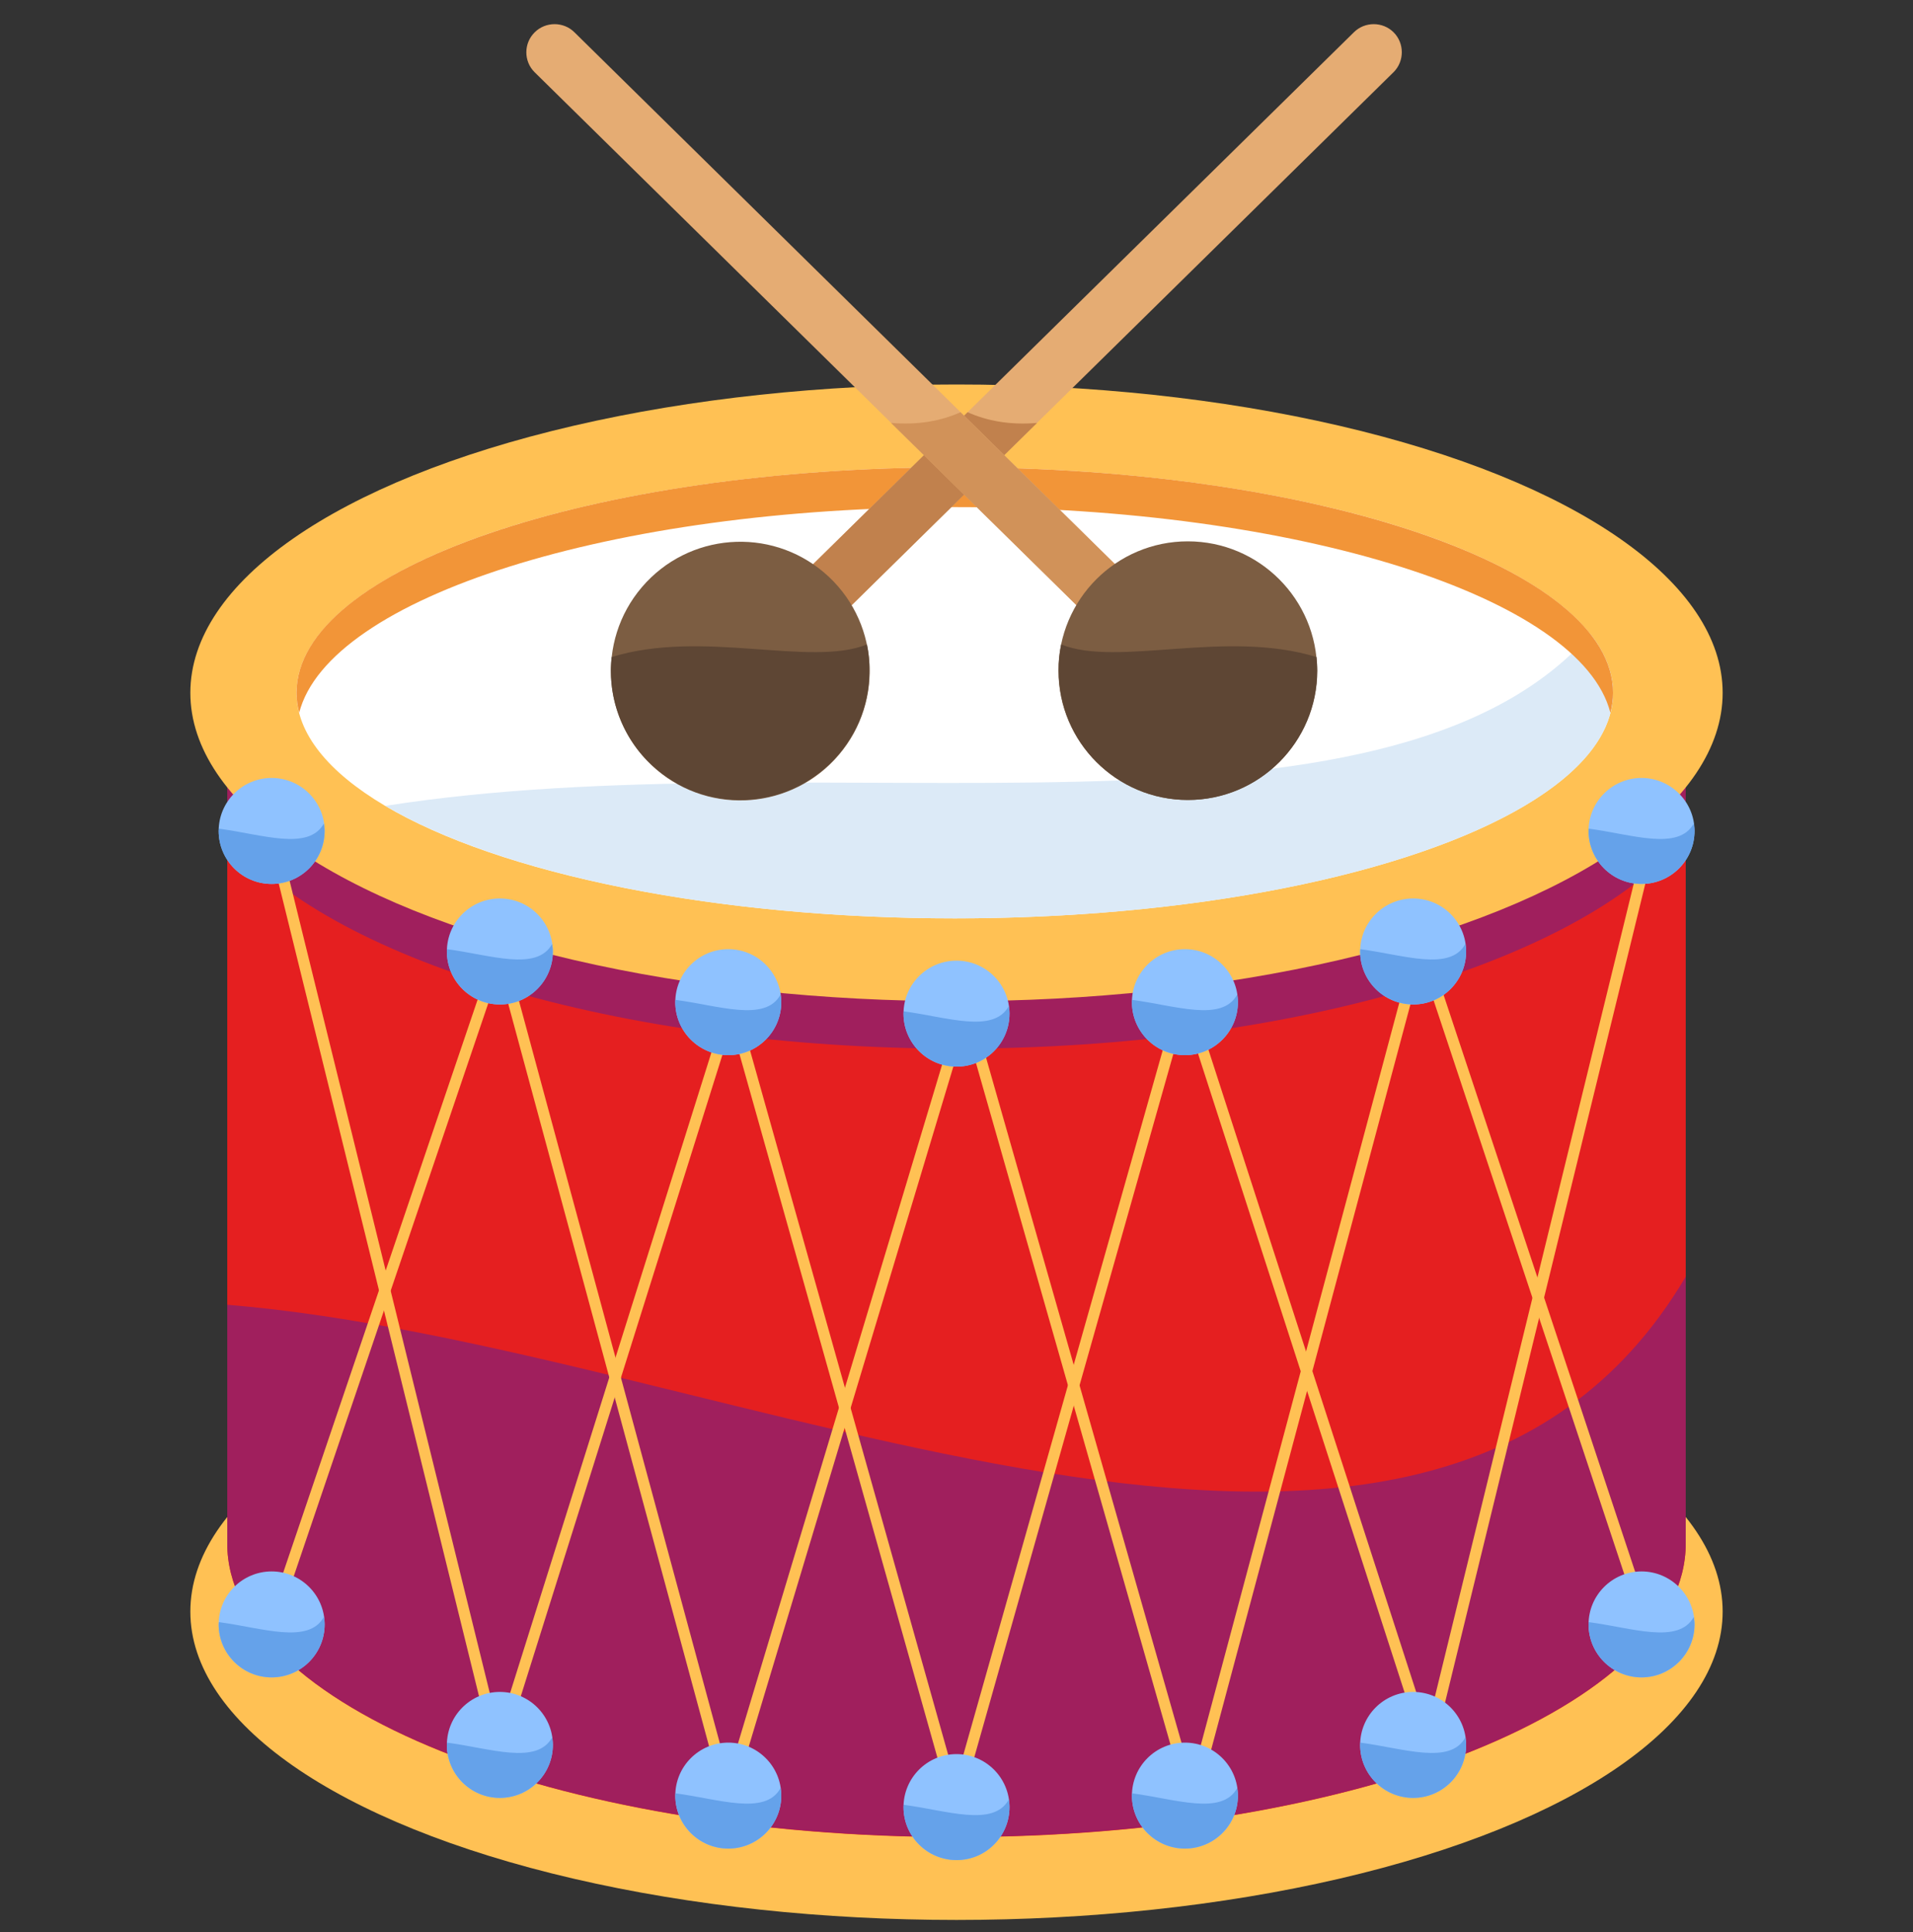 <?xml version="1.0" encoding="utf-8"?>
<!-- Generator: Adobe Illustrator 26.1.0, SVG Export Plug-In . SVG Version: 6.00 Build 0)  -->
<svg version="1.1" xmlns="http://www.w3.org/2000/svg" xmlns:xlink="http://www.w3.org/1999/xlink" x="0px" y="0px"
	 viewBox="0 0 100 101" style="enable-background:new 0 0 100 101;" xml:space="preserve">
<rect x="0" y="0" width="100" height="101" fill="#333333" stroke="none"/>
<style type="text/css">
	.st0{display:none;}
	.st1{display:inline;}
	.st2{fill:#65A2EA;}
	.st3{fill:#FFC154;}
	.st4{fill:#FFDEA9;}
	.st5{fill:#F29538;}
	.st6{fill:#366899;}
	.st7{fill:#224E72;}
	.st8{fill:#7AAFFC;}
	.st9{display:inline;fill:#224E72;}
	.st10{fill:#FFFFFF;}
	.st11{fill:#C0D3F9;}
	.st12{display:inline;fill:#8FC2FF;}
	.st13{display:inline;fill:#FFFFFF;}
	.st14{display:inline;fill:#DCEAF7;}
	.st15{display:inline;fill:#7AAFFC;}
	.st16{display:inline;fill:#E51F20;}
	.st17{display:inline;fill:#FFC154;}
	.st18{display:inline;fill:#F29538;}
	.st19{display:inline;fill:#5C9EE0;}
	.st20{fill:#E51F20;}
	.st21{fill:#A01F5D;}
	.st22{display:inline;fill:#4E7FA8;}
	.st23{display:inline;fill:#6D8699;}
	.st24{display:inline;fill:#576D7A;}
	.st25{display:inline;fill:#8DCEFF;}
	.st26{display:inline;fill:#A01F5D;}
	.st27{fill:#DCEAF7;}
	.st28{fill:#6D8699;}
	.st29{fill:#576D7A;}
	.st30{fill:#8EACBF;}
	.st31{display:inline;fill:#495E68;}
	.st32{fill:#495E68;}
	.st33{fill:#8FC2FF;}
	.st34{fill:#E5AC73;}
	.st35{fill:#C1814D;}
	.st36{fill:#7C5D42;}
	.st37{fill:#5E4634;}
	.st38{fill:#D19259;}
	.st39{fill:#AA6F44;}
	.st40{fill:#D3945B;}
	.st41{display:inline;fill:#C1814D;}
	.st42{display:inline;fill:#AA6F44;}
	.st43{display:inline;fill:#E5AC73;}
	.st44{display:inline;fill:#D3945B;}
	.st45{fill:none;stroke:#5E4634;stroke-width:0.557;stroke-miterlimit:10;}
	.st46{fill:#5E9BE5;}
	.st47{fill:#4885B7;}
</style>
<g id="BACKGROUND">
</g>
<g id="OBJECTS">
	<g class="st0">
		
			<ellipse transform="matrix(0.223 -0.975 0.975 0.223 -10.362 88.006)" class="st13" cx="50" cy="50.5" rx="41.45" ry="41.45"/>
		<path class="st14" d="M89.5,63.1C45.6,80.64,29.96,41.8,15.38,27.71c-4.31,6.54-6.83,14.37-6.83,22.79
			c0,22.89,18.56,41.45,41.45,41.45C68.5,91.95,84.16,79.83,89.5,63.1z"/>
		<path class="st15" d="M9.7,60.19c4.04,16.84,18.34,29.69,35.94,31.53c9.59-8.06,23.05-24.85,24.32-56.15
			C69.96,35.57,26.24,18.63,9.7,60.19z"/>
		<path class="st16" d="M22.49,19.5C49.06,10,70.73,35.49,70.73,35.49c3.77-7.54,3.04-14.63,0.88-20.36
			C65.32,11.27,57.92,9.05,50,9.05C39.44,9.05,29.81,13,22.49,19.5z"/>
		<path class="st17" d="M91.45,50.5c0-3.29-0.39-6.49-1.12-9.55c-9.23-6.64-19.44-4.81-19.44-4.81s13.87,16.7,14.7,35.62
			C89.31,65.54,91.45,58.27,91.45,50.5z"/>
		<path class="st14" d="M74.12,31.33c2.68,3.25,2.55,7.79-0.29,10.13c-2.84,2.34-7.32,1.61-10-1.64c-2.68-3.25-2.55-7.79,0.29-10.13
			C66.97,27.34,71.44,28.07,74.12,31.33z"/>
		<path class="st13" d="M72.69,31.38c1.44,1.13,2.03,2.76,1.34,3.65c-0.7,0.89-2.43,0.69-3.86-0.44c-1.44-1.13-2.03-2.76-1.34-3.65
			C69.52,30.06,71.25,30.25,72.69,31.38z"/>
		<path class="st18" d="M84.72,64.82c0.46,2.26,0.76,4.58,0.87,6.93c0.23-0.39,0.46-0.78,0.68-1.17c0,0,0-0.01,0.01-0.01
			c0.24-0.44,0.48-0.88,0.7-1.33c0.06-0.12,0.12-0.25,0.18-0.37c0.17-0.34,0.33-0.67,0.49-1.01c0.06-0.14,0.13-0.28,0.19-0.42
			c0.15-0.34,0.3-0.68,0.44-1.03c0.05-0.13,0.11-0.26,0.16-0.38c0.16-0.39,0.31-0.79,0.46-1.19c0.03-0.08,0.06-0.16,0.09-0.24
			c0.18-0.49,0.35-0.99,0.51-1.49C87.86,63.75,86.28,64.31,84.72,64.82z"/>
		<path class="st19" d="M25.2,39.43C19.13,43.71,13.64,50.28,9.7,60.19c0.12,0.51,0.25,1.01,0.39,1.52
			c0.01,0.04,0.02,0.08,0.03,0.11c0.58,2.03,1.3,4,2.17,5.9c0.01,0.03,0.02,0.05,0.03,0.08c0.21,0.46,0.43,0.91,0.66,1.36
			c0.02,0.04,0.04,0.08,0.06,0.11c0.92,1.81,1.98,3.55,3.14,5.2c0.05,0.08,0.11,0.15,0.16,0.23c0.27,0.37,0.54,0.74,0.82,1.1
			c0.05,0.07,0.11,0.14,0.17,0.21c0.88,1.13,1.82,2.2,2.81,3.23c0.07,0.08,0.15,0.15,0.22,0.23c0.29,0.29,0.58,0.58,0.88,0.87
			c0.12,0.12,0.25,0.24,0.38,0.36c0.29,0.27,0.58,0.54,0.88,0.81c0.13,0.11,0.25,0.22,0.38,0.33c0.97,0.84,1.98,1.64,3.03,2.39
			c0.18,0.13,0.36,0.26,0.55,0.39c0.29,0.2,0.58,0.39,0.87,0.59c0.21,0.14,0.42,0.27,0.62,0.4c0.29,0.18,0.58,0.36,0.87,0.54
			c0.23,0.13,0.46,0.26,0.69,0.39c0.48,0.27,0.97,0.54,1.46,0.79c0.28,0.14,0.55,0.29,0.83,0.43c0.28,0.14,0.56,0.27,0.85,0.4
			c0.27,0.12,0.53,0.25,0.81,0.36c0.29,0.12,0.57,0.25,0.86,0.36c0.28,0.12,0.57,0.23,0.85,0.33c0.28,0.11,0.56,0.22,0.85,0.32
			c0.35,0.13,0.71,0.24,1.06,0.36c0.4,0.13,0.81,0.26,1.22,0.38c0.36,0.11,0.72,0.21,1.08,0.31c0.28,0.07,0.56,0.14,0.85,0.21
			c0.32,0.08,0.64,0.15,0.97,0.22c0.29,0.06,0.58,0.12,0.87,0.18c0.34,0.07,0.68,0.12,1.01,0.18c0.28,0.05,0.55,0.1,0.83,0.14
			c0.58,0.08,1.15,0.16,1.74,0.22c5.65-4.74,12.63-12.52,17.68-24.49C45.4,64.94,34.24,51.06,25.2,39.43z"/>
	</g>
	<g class="st0">
		<g class="st1">
			<polygon class="st20" points="34.91,80.49 34.91,57 18.8,57 18.8,60.68 0.43,80.49 			"/>
			<polygon class="st21" points="20.23,61.1 4.34,79.16 8.87,79.16 			"/>
			<polygon class="st21" points="21.47,61.37 12.77,79.13 17.6,79.13 			"/>
		</g>
		<rect x="27.54" y="20.68" class="st19" width="13.41" height="20.18"/>
		<rect x="27.54" y="20.68" class="st22" width="13.41" height="3.75"/>
		<rect x="25.89" y="16.08" class="st15" width="16.7" height="6.28"/>
		<path class="st23" d="M48.21,38.05H17.87c-2.66,0-4.83,2.17-4.83,4.83v7.89c0,2.66,2.17,4.83,4.83,4.83h30.34
			c2.66,0,4.83-2.17,4.83-4.83v-7.89C53.04,40.22,50.86,38.05,48.21,38.05z"/>
		<path class="st24" d="M25.36,45.57c-5.05,2.83-9.08,2.67-12.33,1.63v3.56c0,2.66,2.17,4.83,4.83,4.83h19.57
			C38.05,50.33,38.19,38.39,25.36,45.57z"/>
		<path class="st15" d="M71.47,61.8H32.83c-8.16,0-14.84-6.68-14.84-14.84v-0.29c0-8.16,6.68-14.84,14.84-14.84h38.64
			c8.16,0,14.84,6.68,14.84,14.84v0.29C86.31,55.13,79.63,61.8,71.47,61.8z"/>
		<path class="st25" d="M47.07,40.88H31.21c-1.78,0-3.23-1.45-3.23-3.23v-0.06c0-1.78,1.45-3.23,3.23-3.23h15.85
			c1.78,0,3.23,1.45,3.23,3.23v0.06C50.3,39.42,48.84,40.88,47.07,40.88z"/>
		<path class="st19" d="M63.91,42.31c-21.95,16.49-34.48,1.57-45.09-0.38c-0.53,1.53-0.83,3.18-0.83,4.89v0
			c0,8.24,6.74,14.98,14.98,14.98h38.35c8.24,0,14.98-6.74,14.98-14.98v0c0-2.3-0.52-4.47-1.46-6.42
			C81.57,35.09,75.35,33.72,63.91,42.31z"/>
		<rect x="53.76" y="20.56" class="st16" width="40.6" height="41.25"/>
		<rect x="53.76" y="19.27" class="st26" width="40.6" height="10.84"/>
		<path class="st16" d="M93.27,20.61H54.86c-2.93,0-5.31-2.38-5.31-5.31v-0.1c0-2.93,2.38-5.31,5.31-5.31h38.41
			c2.93,0,5.31,2.38,5.31,5.31v0.1C98.58,18.23,96.2,20.61,93.27,20.61z"/>
		<g class="st1">
			<rect x="60.08" y="25.07" class="st3" width="27.98" height="23.52"/>
			<rect x="62.76" y="27.32" class="st10" width="22.61" height="19.01"/>
			<path class="st27" d="M85.37,32.08c-6.37,0.4-13.06,6.09-22.61,6.87v7.39h22.61V32.08z"/>
		</g>
		<g class="st1">
			<path class="st28" d="M96.09,67.93H23.68c-1.97,0-3.59-1.62-3.59-3.59v-0.07c0-1.97,1.62-3.59,3.59-3.59h72.41
				c1.97,0,3.59,1.62,3.59,3.59v0.07C99.68,66.31,98.07,67.93,96.09,67.93z"/>
			<path class="st29" d="M98.27,65.03H21.5c-0.69,0-1.26-0.5-1.38-1.15c-0.02,0.14-0.03,0.28-0.03,0.42c0,1.99,1.63,3.63,3.63,3.63
				h72.34c1.99,0,3.63-1.63,3.63-3.63c0-0.14-0.01-0.28-0.03-0.42C99.53,64.53,98.96,65.03,98.27,65.03z"/>
			<path class="st30" d="M94.94,63.09H49.16c-0.39,0-0.72-0.32-0.72-0.72v-0.01c0-0.39,0.32-0.72,0.72-0.72h45.77
				c0.39,0,0.72,0.32,0.72,0.72v0.01C95.65,62.77,95.33,63.09,94.94,63.09z"/>
		</g>
		<g class="st1">
			<path class="st28" d="M96.09,75.1H23.68c-1.97,0-3.59-1.62-3.59-3.59v-0.07c0-1.97,1.62-3.59,3.59-3.59h72.41
				c1.97,0,3.59,1.62,3.59,3.59v0.07C99.68,73.48,98.07,75.1,96.09,75.1z"/>
			<path class="st29" d="M98.27,72.2H21.5c-0.69,0-1.26-0.5-1.38-1.15c-0.02,0.14-0.03,0.28-0.03,0.42c0,1.99,1.63,3.63,3.63,3.63
				h72.34c1.99,0,3.63-1.63,3.63-3.63c0-0.14-0.01-0.28-0.03-0.42C99.53,71.7,98.96,72.2,98.27,72.2z"/>
			<path class="st30" d="M94.94,70.26H49.16c-0.39,0-0.72-0.32-0.72-0.72v-0.01c0-0.39,0.32-0.72,0.72-0.72h45.77
				c0.39,0,0.72,0.32,0.72,0.72v0.01C95.65,69.94,95.33,70.26,94.94,70.26z"/>
		</g>
		<g class="st1">
			<path class="st29" d="M34.19,37.9c1.05,0,1.9-0.85,1.9-1.9c0-1.05-0.85-1.9-1.9-1.9s-1.9,0.85-1.9,1.9
				C32.28,37.04,33.13,37.9,34.19,37.9z"/>
			<circle class="st29" cx="34.19" cy="43" r="1.9"/>
			<circle class="st29" cx="34.19" cy="50" r="1.9"/>
			<circle class="st29" cx="34.19" cy="57" r="1.9"/>
		</g>
		
			<ellipse transform="matrix(0.99 -0.139 0.139 0.99 -9.09 10.889)" class="st31" cx="73.58" cy="70.67" rx="19.82" ry="19.82"/>
		<g class="st1">
			
				<ellipse transform="matrix(0.99 -0.139 0.139 0.99 -9.09 10.889)" class="st32" cx="73.58" cy="70.67" rx="19.82" ry="19.82"/>
			<g>
				
					<ellipse transform="matrix(0.987 -0.16 0.16 0.987 -10.369 12.699)" class="st3" cx="73.58" cy="70.67" rx="12.53" ry="12.53"/>
				<path class="st5" d="M73.58,83.19c4.72,0,8.83-2.61,10.97-6.47c-7.87-2.69-16.14-9.12-22.52-10.9
					c-0.63,1.49-0.97,3.13-0.97,4.85C61.05,77.58,66.66,83.19,73.58,83.19z"/>
			</g>
		</g>
		<g class="st1">
			
				<ellipse transform="matrix(0.23 -0.973 0.973 0.23 -47.835 95.793)" class="st32" cx="36.6" cy="78.12" rx="12.37" ry="12.37"/>
			<g>
				
					<ellipse transform="matrix(0.23 -0.973 0.973 0.23 -47.835 95.793)" class="st3" cx="36.6" cy="78.12" rx="7.82" ry="7.82"/>
				<path class="st5" d="M36.6,85.93c2.95,0,5.51-1.63,6.84-4.04c-4.91-1.68-10.07-5.69-14.05-6.8c-0.39,0.93-0.61,1.95-0.61,3.03
					C28.79,82.43,32.29,85.93,36.6,85.93z"/>
			</g>
		</g>
		<g class="st1">
			<path class="st20" d="M77.37,70.67c0,2.09-1.7,3.79-3.79,3.79c-2.09,0-3.79-1.7-3.79-3.79s1.7-3.79,3.79-3.79
				C75.67,66.88,77.37,68.57,77.37,70.67z"/>
			<path class="st20" d="M39.46,78.12c0,1.58-1.28,2.86-2.86,2.86s-2.86-1.28-2.86-2.86c0-1.58,1.28-2.86,2.86-2.86
				S39.46,76.54,39.46,78.12z"/>
			<path class="st21" d="M73.7,72.24l-36.31,7.11c-0.71,0.14-1.41-0.33-1.54-1.04l0-0.03c-0.14-0.71,0.33-1.41,1.04-1.54l36.31-7.11
				c0.71-0.14,1.41,0.33,1.54,1.04l0,0.03C74.88,71.41,74.42,72.1,73.7,72.24z"/>
		</g>
	</g>
	<g>
		<g>
			<ellipse class="st3" cx="50" cy="84.25" rx="40.05" ry="16.12"/>
			<g>
				<path class="st20" d="M11.88,36.05v44.64c0,8.48,17.07,15.35,38.12,15.35s38.12-6.87,38.12-15.35V36.05H11.88z"/>
				<path class="st21" d="M11.88,43.64C17.07,50.12,32.17,54.82,50,54.82c17.83,0,32.93-4.69,38.12-11.18v-7.59H11.88V43.64z"/>
				<path class="st21" d="M50,96.03c21.05,0,38.12-6.87,38.12-15.35V66.74c-13.74,23.22-50.01,3.6-76.24,1.47v12.48
					C11.88,89.16,28.95,96.03,50,96.03z"/>
			</g>
			<g>
				<ellipse class="st3" cx="50" cy="36.22" rx="40.05" ry="16.12"/>
				<ellipse class="st10" cx="49.91" cy="36.22" rx="34.41" ry="11.79"/>
				<path class="st27" d="M20.14,42.13c5.96,3.51,17.06,5.88,29.77,5.88c19.01,0,34.41-5.28,34.41-11.79c0-1.06-0.42-2.09-1.18-3.07
					C72.41,45.36,43.01,38.53,20.14,42.13z"/>
				<path class="st5" d="M49.91,26.51c17.98,0,32.74,4.73,34.27,10.75c0.09-0.34,0.14-0.69,0.14-1.04
					c0-6.51-15.41-11.79-34.41-11.79c-19.01,0-34.41,5.28-34.41,11.79c0,0.35,0.05,0.7,0.14,1.04
					C17.18,31.24,31.93,26.51,49.91,26.51z"/>
			</g>
			<g>
				<g>
					<g>
						<polygon class="st3" points="49.96,95.29 38.24,53.63 26,92.57 13.91,43.51 14.48,43.37 26.07,90.4 38.27,51.58 49.96,93.14 
							61.9,50.95 74.62,90.28 86.08,43.43 86.65,43.57 74.7,92.43 61.94,52.96 						"/>
					</g>
					<g>
						<polygon class="st3" points="62.32,95.18 50.47,53.65 38.05,94.93 26.1,50.75 14.47,85.01 13.92,84.82 26.16,48.74 
							38.08,92.8 50.48,51.56 62.3,92.99 74.24,48.33 86.25,84.5 85.7,84.68 74.3,50.37 						"/>
					</g>
				</g>
			</g>
			<g>
				<g>
					<path class="st33" d="M16.97,84.92c0,1.53-1.24,2.77-2.77,2.77c-1.53,0-2.77-1.24-2.77-2.77s1.24-2.77,2.77-2.77
						C15.73,82.15,16.97,83.39,16.97,84.92z"/>
					<path class="st2" d="M16.97,84.92c0-0.13-0.02-0.26-0.04-0.39c-0.8,1.45-3.22,0.57-5.49,0.27c0,0.04-0.01,0.08-0.01,0.12
						c0,1.53,1.24,2.77,2.77,2.77C15.73,87.69,16.97,86.45,16.97,84.92z"/>
				</g>
				<g>
					<circle class="st33" cx="26.13" cy="91.22" r="2.77"/>
					<path class="st2" d="M28.9,91.22c0-0.13-0.02-0.26-0.04-0.39c-0.8,1.45-3.22,0.57-5.49,0.27c0,0.04-0.01,0.08-0.01,0.12
						c0,1.53,1.24,2.77,2.77,2.77C27.66,93.99,28.9,92.75,28.9,91.22z"/>
				</g>
				<g>
					<path class="st33" d="M40.84,93.87c0,1.53-1.24,2.77-2.77,2.77c-1.53,0-2.77-1.24-2.77-2.77s1.24-2.77,2.77-2.77
						C39.6,91.1,40.84,92.34,40.84,93.87z"/>
					<path class="st2" d="M40.84,93.87c0-0.13-0.02-0.26-0.04-0.39c-0.8,1.45-3.22,0.57-5.49,0.27c0,0.04-0.01,0.08-0.01,0.12
						c0,1.53,1.24,2.77,2.77,2.77C39.6,96.64,40.84,95.4,40.84,93.87z"/>
				</g>
				<g>
					<path class="st33" d="M52.77,94.47c0,1.53-1.24,2.77-2.77,2.77c-1.53,0-2.77-1.24-2.77-2.77c0-1.53,1.24-2.77,2.77-2.77
						C51.53,91.7,52.77,92.94,52.77,94.47z"/>
					<path class="st2" d="M52.77,94.47c0-0.13-0.02-0.26-0.04-0.39c-0.8,1.45-3.22,0.57-5.49,0.27c0,0.04-0.01,0.08-0.01,0.12
						c0,1.53,1.24,2.77,2.77,2.77C51.53,97.25,52.77,96,52.77,94.47z"/>
				</g>
				<g>
					<path class="st33" d="M64.71,93.87c0,1.53-1.24,2.77-2.77,2.77c-1.53,0-2.77-1.24-2.77-2.77s1.24-2.77,2.77-2.77
						C63.47,91.1,64.71,92.34,64.71,93.87z"/>
					<path class="st2" d="M64.71,93.87c0-0.13-0.02-0.26-0.04-0.39c-0.8,1.45-3.22,0.57-5.49,0.27c0,0.04-0.01,0.08-0.01,0.12
						c0,1.53,1.24,2.77,2.77,2.77C63.47,96.64,64.71,95.4,64.71,93.87z"/>
				</g>
				<g>
					<circle class="st33" cx="73.87" cy="91.22" r="2.77"/>
					<path class="st2" d="M76.64,91.22c0-0.13-0.02-0.26-0.04-0.39c-0.8,1.45-3.22,0.57-5.49,0.27c0,0.04-0.01,0.08-0.01,0.12
						c0,1.53,1.24,2.77,2.77,2.77C75.4,93.99,76.64,92.75,76.64,91.22z"/>
				</g>
				<g>
					<path class="st33" d="M88.58,84.92c0,1.53-1.24,2.77-2.77,2.77c-1.53,0-2.77-1.24-2.77-2.77s1.24-2.77,2.77-2.77
						C87.33,82.15,88.58,83.39,88.58,84.92z"/>
					<path class="st2" d="M88.58,84.92c0-0.13-0.02-0.26-0.04-0.39c-0.8,1.45-3.22,0.57-5.49,0.27c0,0.04-0.01,0.08-0.01,0.12
						c0,1.53,1.24,2.77,2.77,2.77C87.33,87.69,88.58,86.45,88.58,84.92z"/>
				</g>
			</g>
			<g>
				<g>
					<path class="st33" d="M16.97,43.44c0,1.53-1.24,2.77-2.77,2.77c-1.53,0-2.77-1.24-2.77-2.77c0-1.53,1.24-2.77,2.77-2.77
						C15.73,40.67,16.97,41.91,16.97,43.44z"/>
					<path class="st2" d="M16.97,43.44c0-0.13-0.02-0.26-0.04-0.39c-0.8,1.45-3.22,0.57-5.49,0.27c0,0.04-0.01,0.08-0.01,0.12
						c0,1.53,1.24,2.77,2.77,2.77C15.73,46.21,16.97,44.97,16.97,43.44z"/>
				</g>
				<g>
					<circle class="st33" cx="26.13" cy="49.74" r="2.77"/>
					<path class="st2" d="M28.9,49.74c0-0.13-0.02-0.26-0.04-0.39c-0.8,1.45-3.22,0.57-5.49,0.27c0,0.04-0.01,0.08-0.01,0.12
						c0,1.53,1.24,2.77,2.77,2.77C27.66,52.52,28.9,51.27,28.9,49.74z"/>
				</g>
				<g>
					<path class="st33" d="M40.84,52.39c0,1.53-1.24,2.77-2.77,2.77c-1.53,0-2.77-1.24-2.77-2.77c0-1.53,1.24-2.77,2.77-2.77
						C39.6,49.62,40.84,50.86,40.84,52.39z"/>
					<path class="st2" d="M40.84,52.39c0-0.13-0.02-0.26-0.04-0.39c-0.8,1.45-3.22,0.57-5.49,0.27c0,0.04-0.01,0.08-0.01,0.12
						c0,1.53,1.24,2.77,2.77,2.77C39.6,55.16,40.84,53.92,40.84,52.39z"/>
				</g>
				<g>
					<path class="st33" d="M52.77,52.99c0,1.53-1.24,2.77-2.77,2.77c-1.53,0-2.77-1.24-2.77-2.77c0-1.53,1.24-2.77,2.77-2.77
						C51.53,50.22,52.77,51.46,52.77,52.99z"/>
					<path class="st2" d="M52.77,52.99c0-0.13-0.02-0.26-0.04-0.39c-0.8,1.45-3.22,0.57-5.49,0.27c0,0.04-0.01,0.08-0.01,0.12
						c0,1.53,1.24,2.77,2.77,2.77C51.53,55.77,52.77,54.53,52.77,52.99z"/>
				</g>
				<g>
					<path class="st33" d="M64.71,52.39c0,1.53-1.24,2.77-2.77,2.77c-1.53,0-2.77-1.24-2.77-2.77c0-1.53,1.24-2.77,2.77-2.77
						C63.47,49.62,64.71,50.86,64.71,52.39z"/>
					<path class="st2" d="M64.71,52.39c0-0.13-0.02-0.26-0.04-0.39c-0.8,1.45-3.22,0.57-5.49,0.27c0,0.04-0.01,0.08-0.01,0.12
						c0,1.53,1.24,2.77,2.77,2.77C63.47,55.16,64.71,53.92,64.71,52.39z"/>
				</g>
				<g>
					<circle class="st33" cx="73.87" cy="49.74" r="2.77"/>
					<path class="st2" d="M76.64,49.74c0-0.13-0.02-0.26-0.04-0.39c-0.8,1.45-3.22,0.57-5.49,0.27c0,0.04-0.01,0.08-0.01,0.12
						c0,1.53,1.24,2.77,2.77,2.77C75.4,52.52,76.64,51.27,76.64,49.74z"/>
				</g>
				<g>
					<path class="st33" d="M88.58,43.44c0,1.53-1.24,2.77-2.77,2.77c-1.53,0-2.77-1.24-2.77-2.77c0-1.53,1.24-2.77,2.77-2.77
						C87.33,40.67,88.58,41.91,88.58,43.44z"/>
					<path class="st2" d="M88.58,43.44c0-0.13-0.02-0.26-0.04-0.39c-0.8,1.45-3.22,0.57-5.49,0.27c0,0.04-0.01,0.08-0.01,0.12
						c0,1.53,1.24,2.77,2.77,2.77C87.33,46.21,88.58,44.97,88.58,43.44z"/>
				</g>
			</g>
		</g>
		<g>
			<g>
				<path class="st34" d="M72.85,3.77l-31.8,31.28c-0.57,0.57-1.51,0.57-2.08,0l0,0c-0.57-0.57-0.57-1.51,0-2.08l31.8-31.28
					c0.57-0.57,1.51-0.57,2.08,0l0,0C73.42,2.26,73.42,3.2,72.85,3.77z"/>
				<path class="st35" d="M41.05,35.05l13.16-12.94c-1.43,0.12-2.62-0.11-3.63-0.56L38.97,32.97c-0.57,0.57-0.57,1.51,0,2.08
					C39.54,35.62,40.48,35.62,41.05,35.05z"/>
				
					<ellipse transform="matrix(0.649 -0.761 0.761 0.649 -13.092 41.772)" class="st36" cx="38.69" cy="35.06" rx="6.76" ry="6.76"/>
				<path class="st37" d="M45.32,33.69c-2.98,1.2-8.59-0.81-13.35,0.66c-0.02,0.23-0.04,0.47-0.04,0.71c0,3.73,3.03,6.76,6.76,6.76
					c3.73,0,6.76-3.03,6.76-6.76C45.46,34.6,45.41,34.14,45.32,33.69z"/>
			</g>
			<g>
				<path class="st34" d="M27.94,3.77l31.8,31.28c0.57,0.57,1.51,0.57,2.08,0l0,0c0.57-0.57,0.57-1.51,0-2.08L30.03,1.69
					c-0.57-0.57-1.51-0.57-2.08,0l0,0C27.37,2.26,27.37,3.2,27.94,3.77z"/>
				<path class="st38" d="M59.74,35.05L46.58,22.11c1.43,0.12,2.62-0.11,3.63-0.56l11.61,11.42c0.57,0.57,0.57,1.51,0,2.08
					S60.31,35.62,59.74,35.05z"/>
				<path class="st36" d="M55.33,35.06c0,3.73,3.03,6.76,6.76,6.76c3.73,0,6.76-3.03,6.76-6.76c0-3.73-3.03-6.76-6.76-6.76
					C58.36,28.3,55.33,31.33,55.33,35.06z"/>
				<path class="st37" d="M55.47,33.69c2.98,1.2,8.59-0.81,13.35,0.66c0.02,0.23,0.04,0.47,0.04,0.71c0,3.73-3.03,6.76-6.76,6.76
					c-3.73,0-6.76-3.03-6.76-6.76C55.33,34.6,55.38,34.14,55.47,33.69z"/>
			</g>
		</g>
	</g>
	<g class="st0">
		<g class="st1">
			<g>
				<path class="st35" d="M30.12,46.86C6.11,50.77,7,73.13,15.84,73.38c8.84,0.25,3.79-14.65,17.18-21.98L30.12,46.86z"/>
				<path class="st39" d="M33.02,51.4l-1.66-2.59c-3.58,1.21-6.51,3.84-8.07,7.52c-2.84,6.7-5.03,17.22-12.52,12.86
					c0.9,2.47,2.7,4.13,5.07,4.2C24.68,73.64,19.63,58.73,33.02,51.4z"/>
			</g>
			<g>
				<path class="st35" d="M7.06,80.43c0.51-7.77,8.34-8.94,13.01-6.03c0,0,0.51-8.4,7.26-9.79c6.76-1.39,22.04,11.05,15.73,23.94
					c0,0-15.84,10.56-25.14,8.21C6.43,93.85,7.06,80.43,7.06,80.43z"/>
				<path class="st39" d="M27.34,64.6c-0.22,0.05-0.43,0.1-0.64,0.16c-0.02,0.01-0.04,0.01-0.06,0.02c-0.01,0-0.02,0.01-0.04,0.01
					c-0.18,0.05-0.35,0.11-0.52,0.17c-0.02,0.01-0.03,0.01-0.05,0.02c-0.18,0.07-0.36,0.14-0.53,0.22c0,0,0,0,0,0
					c-0.18,0.09-0.36,0.18-0.53,0.28c-2.87,8.92,1.6,22.57,10.81,27.18c4.22-2.09,7.28-4.13,7.28-4.13
					C49.38,75.66,34.09,63.21,27.34,64.6z"/>
				<ellipse transform="matrix(0.866 -0.5 0.5 0.866 -40.777 19.784)" class="st40" cx="16.53" cy="85.98" rx="8.59" ry="11.17"/>
				<path class="st34" d="M20.55,83.76c1.99,3.44,1.46,7.47-1.19,9c-2.65,1.53-6.4-0.03-8.39-3.47c-1.99-3.44-1.46-7.47,1.19-9
					C14.8,78.76,18.56,80.31,20.55,83.76z"/>
			</g>
		</g>
		<g class="st1">
			<g>
				<path class="st35" d="M69.88,46.86c24,3.92,23.12,26.28,14.28,26.53c-8.84,0.25-3.79-14.65-17.18-21.98L69.88,46.86z"/>
				<path class="st39" d="M66.98,51.4l1.66-2.59c3.58,1.21,6.51,3.84,8.07,7.52c2.84,6.7,5.03,17.22,12.52,12.86
					c-0.9,2.47-2.7,4.13-5.07,4.2C75.32,73.64,80.37,58.73,66.98,51.4z"/>
			</g>
			<g>
				<path class="st35" d="M92.94,80.43c-0.51-7.77-8.34-8.94-13.01-6.03c0,0-0.51-8.4-7.26-9.79c-6.76-1.39-22.04,11.05-15.73,23.94
					c0,0,15.84,10.56,25.14,8.21C93.57,93.85,92.94,80.43,92.94,80.43z"/>
				<path class="st39" d="M72.66,64.6c0.22,0.05,0.43,0.1,0.64,0.16c0.02,0.01,0.04,0.01,0.06,0.02c0.01,0,0.02,0.01,0.04,0.01
					c0.18,0.05,0.35,0.11,0.52,0.17c0.02,0.01,0.03,0.01,0.05,0.02c0.18,0.07,0.36,0.14,0.53,0.22c0,0,0,0,0,0
					c0.18,0.09,0.36,0.18,0.53,0.28c2.87,8.92-1.6,22.57-10.81,27.18c-4.22-2.09-7.28-4.13-7.28-4.13
					C50.62,75.66,65.91,63.21,72.66,64.6z"/>
				
					<ellipse transform="matrix(0.5 -0.866 0.866 0.5 -32.728 115.281)" class="st40" cx="83.47" cy="85.98" rx="11.17" ry="8.59"/>
				<path class="st34" d="M79.45,83.76c-1.99,3.44-1.46,7.47,1.19,9c2.65,1.53,6.4-0.03,8.39-3.47c1.99-3.44,1.46-7.47-1.19-9
					C85.2,78.76,81.44,80.31,79.45,83.76z"/>
			</g>
		</g>
		<path class="st41" d="M75.27,69.33c0,16.13-11.36,19.97-25.38,19.97s-25.38-3.84-25.38-19.97c0-16.13,11.36-29.21,25.38-29.21
			S75.27,53.2,75.27,69.33z"/>
		<path class="st42" d="M49.89,40.12c-9.06,0-17.01,5.47-21.5,13.69c10.13-1.02,30.63,20.43,42.58-0.73
			C66.42,45.26,58.68,40.12,49.89,40.12z"/>
		<path class="st43" d="M65.58,68.83c0,9.97-7.02,12.34-15.69,12.34S34.2,78.8,34.2,68.83s7.02-18.06,15.69-18.06
			S65.58,58.86,65.58,68.83z"/>
		<path class="st44" d="M63.89,60.69c-2.59-5.88-7.88-9.92-14-9.92c-4.55,0-8.65,2.23-11.51,5.79
			C46.32,60.08,55.9,65.16,63.89,60.69z"/>
		<g class="st1">
			<path class="st20" d="M70.13,46.84c-1.13-1.89-3.57-2.5-5.46-1.38c-15.29,9.13-28.86,0.48-29.45,0.1
				c-1.83-1.21-4.29-0.71-5.51,1.11c-1.22,1.83-0.73,4.3,1.1,5.52c0.49,0.32,8.31,5.42,19.26,5.42c5.6,0,12.01-1.33,18.67-5.31
				C70.64,51.17,71.25,48.72,70.13,46.84z"/>
			<path class="st21" d="M69.42,48.05c-6.9,4.63-13.54,6.18-19.34,6.18c-11.34,0-19.44-5.93-19.94-6.3
				c-0.28-0.21-0.52-0.45-0.73-0.71c-0.8,1.75-0.24,3.86,1.41,4.96c0.49,0.32,8.31,5.42,19.26,5.42c5.6,0,12.01-1.33,18.67-5.31
				c1.76-1.05,2.41-3.25,1.58-5.07C70.07,47.54,69.76,47.82,69.42,48.05z"/>
			<path class="st20" d="M59.26,50.43c8.84,0.88,1.89,19.45,1.89,19.45s9.6,3.03,13.01-5.31c0,0,1.22-12.17-8.46-16.72L59.26,50.43z
				"/>
		</g>
		<g class="st1">
			<g>
				<path class="st35" d="M73.81,32.03c0,13.21-10.71,20.21-23.92,20.21s-23.92-7-23.92-20.21c0-13.21,10.71-23.92,23.92-23.92
					S73.81,18.82,73.81,32.03z"/>
				<path class="st39" d="M73.69,34.33C57.82,47.4,37.96,27.4,25.98,31.56c0,0.16-0.01,0.32-0.01,0.48
					c0,13.21,10.71,20.21,23.92,20.21C62.31,52.25,72.52,46.05,73.69,34.33z"/>
				<g>
					<g>
						<path class="st37" d="M42.44,26.9c0,1.74-1.41,3.16-3.16,3.16s-3.16-1.41-3.16-3.16s1.41-3.16,3.16-3.16
							S42.44,25.15,42.44,26.9z"/>
						<path class="st36" d="M41.28,26.44c-0.3,0.34-0.96,0.24-1.48-0.22c-0.51-0.46-0.69-1.11-0.38-1.45
							c0.3-0.34,0.96-0.24,1.48,0.22C41.41,25.45,41.59,26.1,41.28,26.44z"/>
					</g>
					<g>
						<path class="st37" d="M63.66,26.9c0,1.74-1.41,3.16-3.16,3.16c-1.74,0-3.16-1.41-3.16-3.16s1.41-3.16,3.16-3.16
							C62.24,23.74,63.66,25.15,63.66,26.9z"/>
						<path class="st36" d="M62.51,26.44c-0.3,0.34-0.96,0.24-1.48-0.22c-0.51-0.46-0.69-1.11-0.38-1.45
							c0.3-0.34,0.96-0.24,1.48,0.22C62.64,25.45,62.81,26.1,62.51,26.44z"/>
					</g>
				</g>
				<g>
					<g>
						<path class="st35" d="M34.54,5.91c3.66,3.66,3.66,9.58,0,13.24s-9.58,3.66-13.24,0c-3.66-3.66-1.86-7.78,1.8-11.44
							C26.75,4.05,30.88,2.25,34.54,5.91z"/>
						<path class="st34" d="M32.42,8.69c2.3,2.3,2.3,6.04,0,8.34c-2.3,2.3-6.04,2.3-8.34,0c-2.3-2.3-1.17-4.9,1.13-7.2
							C27.52,7.52,30.12,6.39,32.42,8.69z"/>
					</g>
					<g>
						<path class="st35" d="M65.24,5.91c-3.66,3.66-3.66,9.58,0,13.24c3.66,3.66,9.58,3.66,13.24,0c3.66-3.66,1.86-7.78-1.8-11.44
							S68.9,2.25,65.24,5.91z"/>
						<path class="st34" d="M67.36,8.69c-2.3,2.3-2.3,6.04,0,8.34s6.04,2.3,8.34,0c2.3-2.3,1.17-4.9-1.13-7.2
							C72.26,7.52,69.66,6.39,67.36,8.69z"/>
					</g>
				</g>
			</g>
			<g>
				<path class="st34" d="M61.17,36.87c0,5.09-5.05,7.79-11.28,7.79s-11.28-2.7-11.28-7.79s5.05-9.22,11.28-9.22
					S61.17,31.78,61.17,36.87z"/>
				<g>
					<path class="st36" d="M54.67,32.12c0,1.37-2.14,2.1-4.78,2.1c-2.64,0-4.78-0.73-4.78-2.1c0-1.37,2.14-2.49,4.78-2.49
						C52.53,29.63,54.67,30.75,54.67,32.12z"/>
					<path class="st37" d="M54.67,32.12c0,1.37-2.14,2.1-4.78,2.1c-2.64,0-4.78-0.73-4.78-2.1c0-1.37,2.14-2.49,4.78-2.49
						C52.53,29.63,54.67,30.75,54.67,32.12z"/>
					<path class="st36" d="M53.49,31.21c0,1.03-1.61,1.58-3.6,1.58s-3.6-0.55-3.6-1.58s1.61-1.87,3.6-1.87S53.49,30.18,53.49,31.21z
						"/>
					<line class="st45" x1="49.89" y1="33.34" x2="49.89" y2="37.63"/>
					<path class="st45" d="M44.64,37.44c1.83,3.38,5.12,1.6,5.24,0.02"/>
					<path class="st45" d="M55.15,37.44c-1.83,3.38-5.12,1.6-5.24,0.02"/>
				</g>
			</g>
		</g>
	</g>
</g>
</svg>
